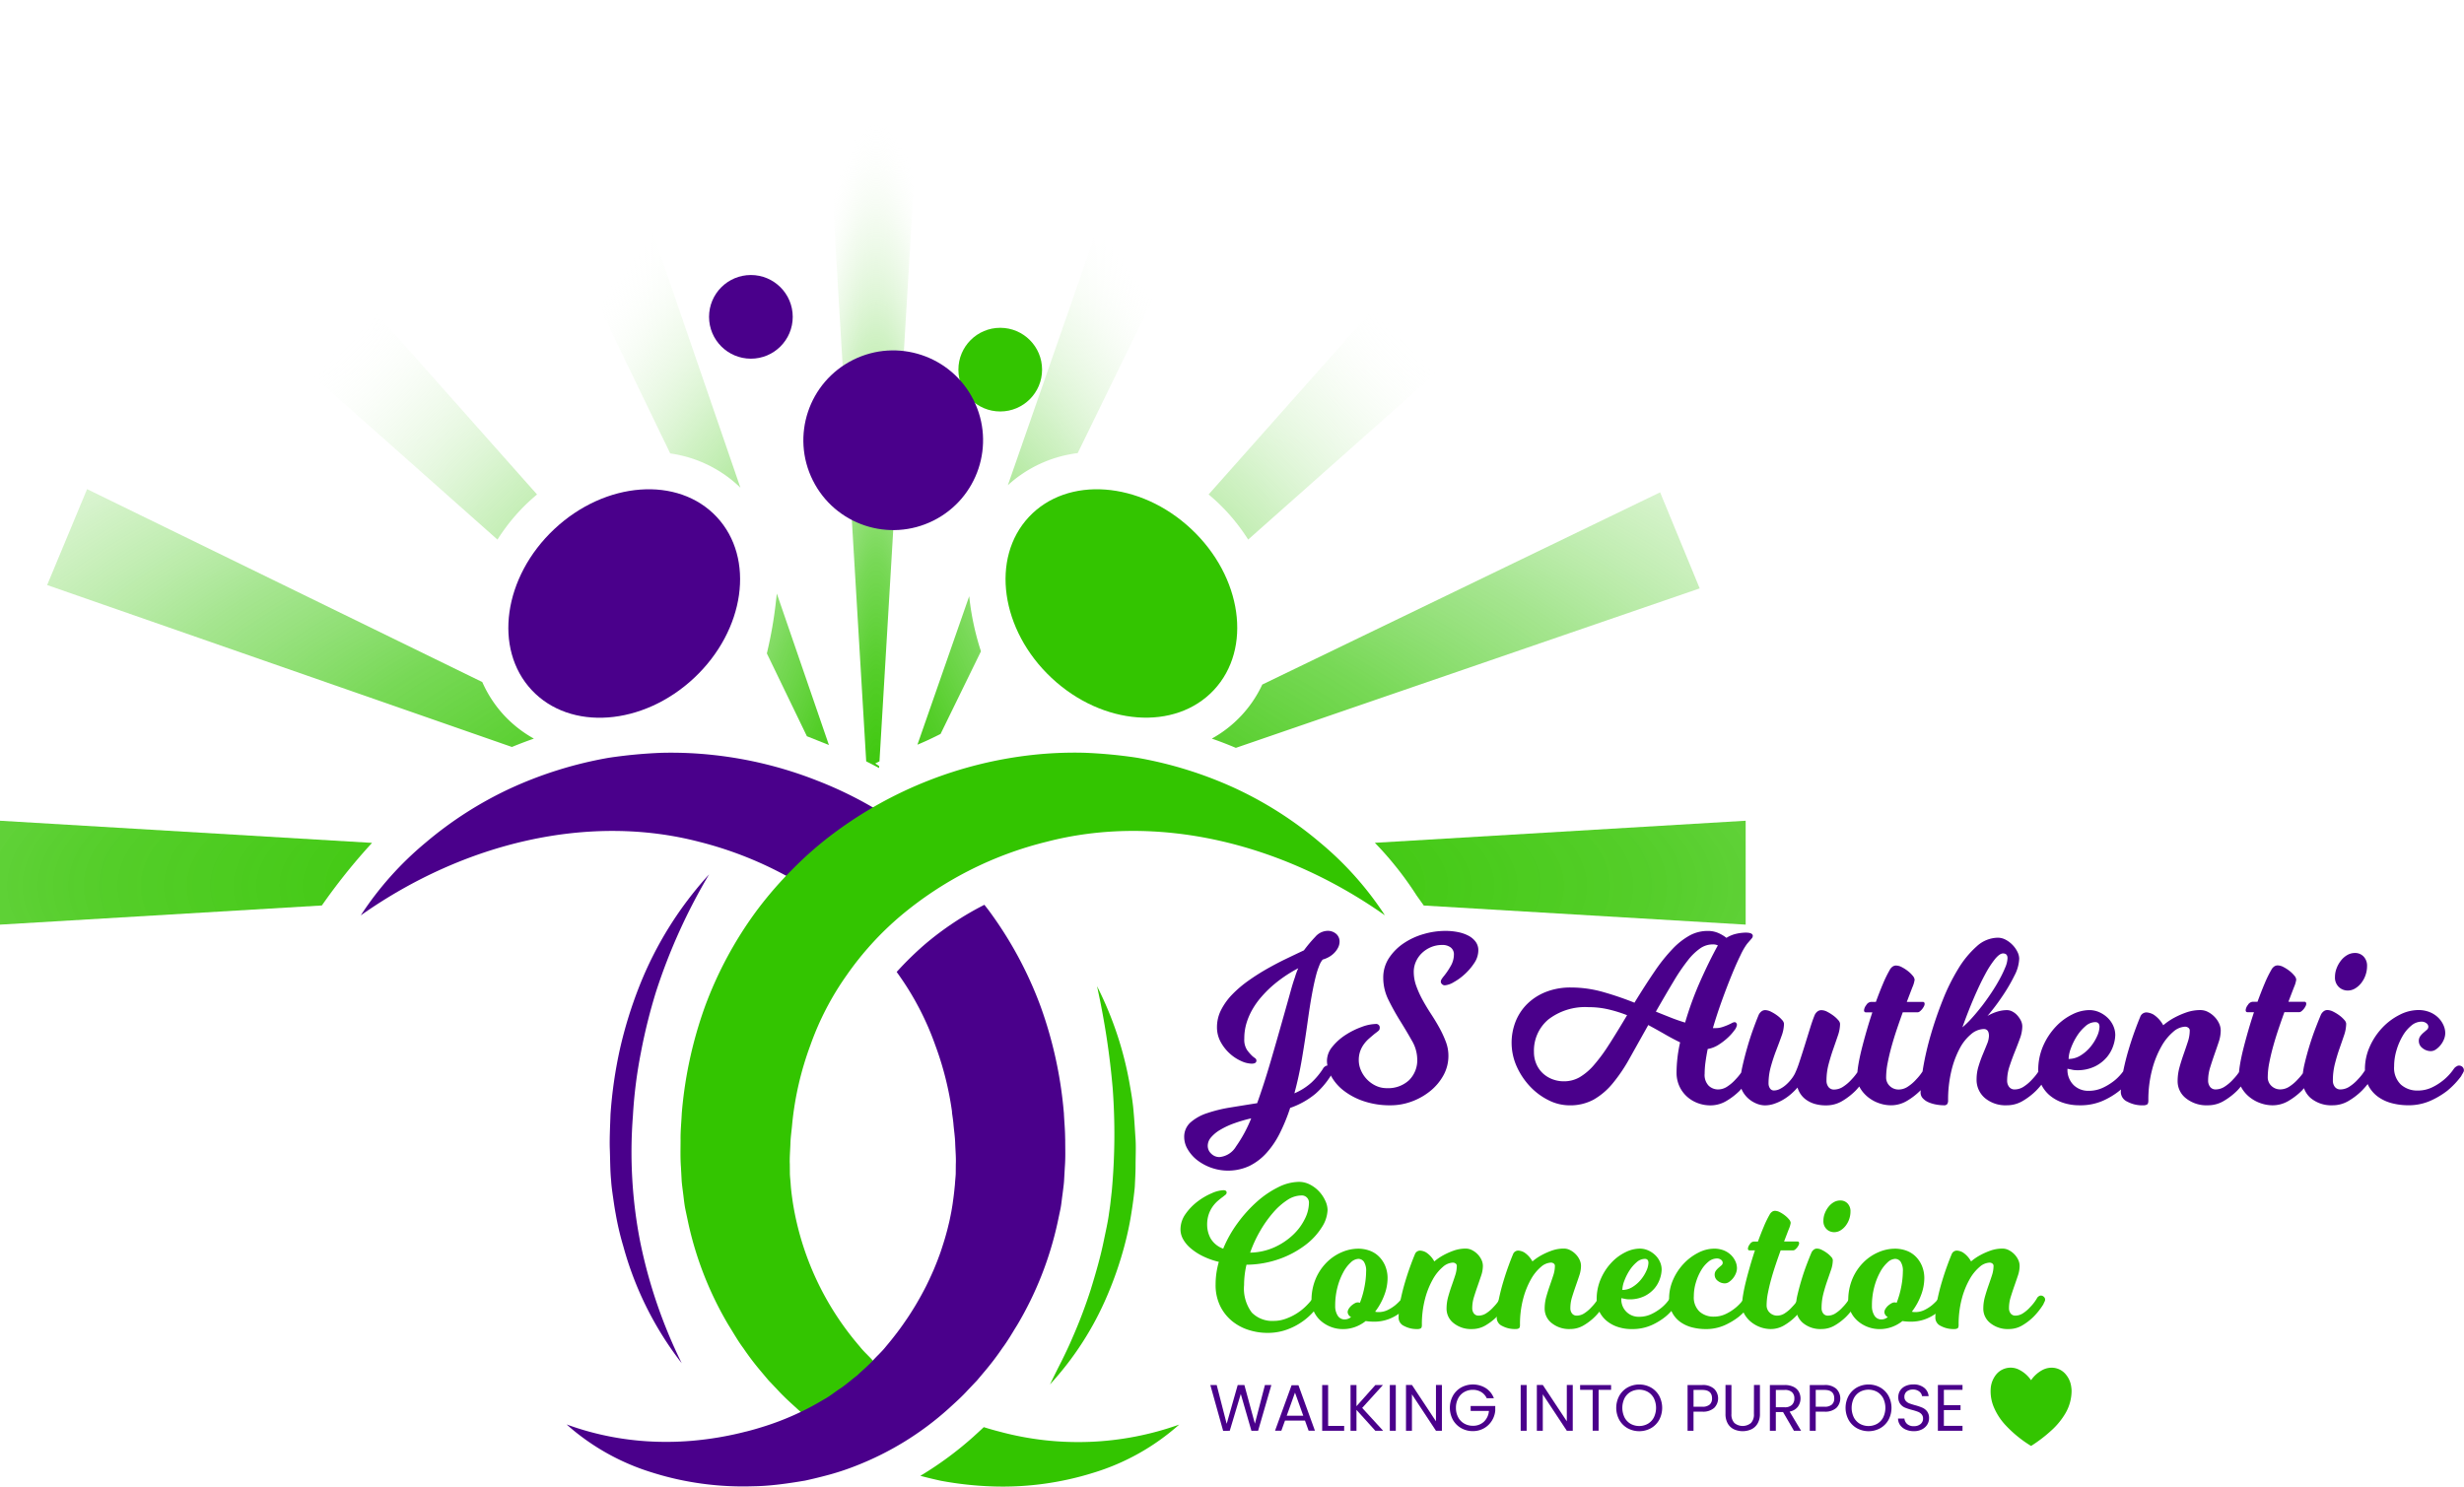 <svg xmlns="http://www.w3.org/2000/svg" xmlns:xlink="http://www.w3.org/1999/xlink" width="331.667" height="200.137" viewBox="0 0 331.667 200.137">
  <defs>
    <radialGradient id="radial-gradient" cx="-0.647" cy="1.95" r="5.166" gradientUnits="objectBoundingBox">
      <stop offset="0" stop-color="#33c500"/>
      <stop offset="0.138" stop-color="#37c605" stop-opacity="0.98"/>
      <stop offset="0.28" stop-color="#44c915" stop-opacity="0.914"/>
      <stop offset="0.425" stop-color="#59d030" stop-opacity="0.812"/>
      <stop offset="0.572" stop-color="#77d856" stop-opacity="0.663"/>
      <stop offset="0.72" stop-color="#9ee386" stop-opacity="0.471"/>
      <stop offset="0.866" stop-color="#cdf0c0" stop-opacity="0.243"/>
      <stop offset="1" stop-color="#fff" stop-opacity="0"/>
    </radialGradient>
    <radialGradient id="radial-gradient-2" cx="1.704" cy="1.539" r="2.975" xlink:href="#radial-gradient"/>
    <radialGradient id="radial-gradient-3" cx="-1.044" cy="2.08" r="2.392" xlink:href="#radial-gradient"/>
    <radialGradient id="radial-gradient-4" cx="0.534" cy="1.153" r="0.999" xlink:href="#radial-gradient"/>
    <radialGradient id="radial-gradient-5" cx="1.765" cy="1.929" r="5.063" xlink:href="#radial-gradient"/>
    <radialGradient id="radial-gradient-6" cx="-0.687" cy="1.54" r="3.001" xlink:href="#radial-gradient"/>
    <radialGradient id="radial-gradient-7" cx="1.548" cy="1.901" r="1.736" xlink:href="#radial-gradient"/>
    <radialGradient id="radial-gradient-8" cx="2.067" cy="2.08" r="2.392" xlink:href="#radial-gradient"/>
    <radialGradient id="radial-gradient-9" cx="-1.344" cy="0.626" r="7.383" xlink:href="#radial-gradient"/>
    <radialGradient id="radial-gradient-10" cx="-0.529" cy="1.914" r="1.751" xlink:href="#radial-gradient"/>
    <radialGradient id="radial-gradient-11" cx="2.356" cy="0.626" r="7.383" xlink:href="#radial-gradient"/>
  </defs>
  <g id="Footer-Logo" transform="translate(-125.09 -91.217)">
    <path id="Path_29374" data-name="Path 29374" d="M276.312,323.757a49.91,49.91,0,0,1,14.243,6.042,28.582,28.582,0,0,1,8.061-4.005,6.225,6.225,0,0,0,4.547-4.461,52.494,52.494,0,0,0-10.978-5.821,53.807,53.807,0,0,0-13.882-3.43,52.007,52.007,0,0,0-7.108-.3,64.822,64.822,0,0,0-7.034.666,53.68,53.68,0,0,0-13.248,4.123,50.608,50.608,0,0,0-11.378,7.279,43.883,43.883,0,0,0-8.754,9.813C244.883,323.716,261.661,319.946,276.312,323.757Z" transform="translate(-57.128 -119.212)" fill="#4a008b"/>
    <g id="Group_42079" data-name="Group 42079" transform="translate(125.09 91.217)">
      <path id="Path_29375" data-name="Path 29375" d="M402.4,273.33a36.135,36.135,0,0,1-1.521-6.879c-.025-.179-.041-.357-.062-.536L393.849,285.9c1.148-.473,2.159-.964,3.114-1.446Z" transform="translate(-270.358 -185.643)" fill="url(#radial-gradient)"/>
      <path id="Path_29376" data-name="Path 29376" d="M200.449,265.031a16.239,16.239,0,0,1-2.979-4.526l-53.193-25.969L138.9,247.447l62.561,21.8c.975-.4,1.959-.778,2.957-1.124A16.292,16.292,0,0,1,200.449,265.031Z" transform="translate(-132.554 -168.683)" fill="url(#radial-gradient-2)"/>
      <path id="Path_29377" data-name="Path 29377" d="M484.475,198.523l37.5-33.286-9.89-9.89-32.934,37.1c.374.312.743.633,1.1.968A25.907,25.907,0,0,1,484.475,198.523Z" transform="translate(-316.465 -125.88)" fill="url(#radial-gradient-3)"/>
      <path id="Path_29378" data-name="Path 29378" d="M373.412,194.365a5.9,5.9,0,0,0-.532-.36c.19-.1.38-.188.571-.283l6.1-102.505H365.565l6.1,102.5q.867.432,1.73.9Z" transform="translate(-255.07 -91.217)" fill="url(#radial-gradient-4)"/>
      <path id="Path_29379" data-name="Path 29379" d="M349.737,273.18l5.389,11.152c1.057.422,2.072.824,2.966,1.182l-7.014-20.394c-.029.3-.061.6-.1.9A56.262,56.262,0,0,1,349.737,273.18Z" transform="translate(-246.515 -185.213)" fill="url(#radial-gradient-5)"/>
      <path id="Path_29380" data-name="Path 29380" d="M480.08,268.622c1.1.38,2.173.8,3.24,1.247L545.754,248.4l-5.326-12.933-53.552,25.878a16.03,16.03,0,0,1-6.795,7.279Z" transform="translate(-316.967 -169.185)" fill="url(#radial-gradient-6)"/>
      <path id="Path_29381" data-name="Path 29381" d="M302.721,164.154l-20.45-59.466-12.933,5.326,23.934,49.529A16.938,16.938,0,0,1,302.721,164.154Z" transform="translate(-203.058 -98.498)" fill="url(#radial-gradient-7)"/>
      <path id="Path_29382" data-name="Path 29382" d="M230.94,193.417c.358-.335.728-.656,1.1-.968l-32.934-37.1-9.89,9.89,37.5,33.287A25.9,25.9,0,0,1,230.94,193.417Z" transform="translate(-159.753 -125.88)" fill="url(#radial-gradient-8)"/>
      <path id="Path_29383" data-name="Path 29383" d="M577.764,331.692l-49.913,2.971a44.921,44.921,0,0,1,5.606,7.07l.978,1.375,43.33,2.571Z" transform="translate(-342.788 -221.197)" fill="url(#radial-gradient-9)"/>
      <path id="Path_29384" data-name="Path 29384" d="M453.8,110.4l-12.911-5.378-20.55,58.98a17.028,17.028,0,0,1,9.4-4.32Z" transform="translate(-284.675 -98.681)" fill="url(#radial-gradient-10)"/>
      <path id="Path_29385" data-name="Path 29385" d="M125.09,331.692v13.987l43.325-2.579a80.764,80.764,0,0,1,6.752-8.427Z" transform="translate(-125.09 -221.197)" fill="url(#radial-gradient-11)"/>
    </g>
    <ellipse id="Ellipse_139" data-name="Ellipse 139" cx="13.746" cy="17.055" rx="13.746" ry="17.055" transform="matrix(0.683, -0.73, 0.73, 0.683, 254.197, 170.847)" fill="#33c500"/>
    <g id="Group_42080" data-name="Group 42080" transform="translate(216.685 192.559)">
      <path id="Path_29386" data-name="Path 29386" d="M324.6,369.483c.057.63.149,1.254.225,1.88s.142,1.255.267,1.871l.389,1.841a46.229,46.229,0,0,0,5.429,13.768c.657,1.039,1.252,2.11,1.989,3.093a35.85,35.85,0,0,0,2.21,2.93l1.179,1.4,1.263,1.33c.819.9,1.739,1.715,2.637,2.538,1.029.919,2.108,1.783,3.223,2.6a51.833,51.833,0,0,0,8.15-6.187,7.509,7.509,0,0,0,.863-.952l0,0c-.667-.638-1.362-1.228-2-1.883-.607-.7-1.3-1.282-1.863-2.01a39.019,39.019,0,0,1-9-19.339c-.125-.869-.25-1.733-.3-2.6-.031-.432-.084-.864-.1-1.3l-.01-1.291c-.041-.828.043-1.795.08-2.714.017-.931.17-1.837.243-2.756a42.365,42.365,0,0,1,2.44-10.542,38.524,38.524,0,0,1,4.9-9.454,41.688,41.688,0,0,1,7.232-7.956,48.578,48.578,0,0,1,19.676-9.995c14.651-3.811,31.429-.041,45.53,9.9a43.882,43.882,0,0,0-8.754-9.813,50.609,50.609,0,0,0-11.378-7.279,53.678,53.678,0,0,0-13.248-4.123,64.8,64.8,0,0,0-7.034-.666,52.007,52.007,0,0,0-7.108.3,54.731,54.731,0,0,0-26.564,10.459,48.459,48.459,0,0,0-5.552,4.823,51.372,51.372,0,0,0-4.859,5.584,51.986,51.986,0,0,0-7.037,13.031,56.016,56.016,0,0,0-3.108,14.317c-.055,1.206-.182,2.416-.164,3.616,0,1.209-.046,2.371.051,3.67Z" transform="translate(-324.433 -311.771)" fill="#33c500"/>
      <path id="Path_29387" data-name="Path 29387" d="M405.4,509.579c-.73-.183-1.45-.392-2.163-.613q-.509.478-1.009.932l-.38.349a46.975,46.975,0,0,1-7.148,5.271q1.372.364,2.747.663a46,46,0,0,0,6.982.763,40.794,40.794,0,0,0,13.571-1.843,30.809,30.809,0,0,0,11.54-6.481A40.488,40.488,0,0,1,405.4,509.579Z" transform="translate(-362.41 -418.17)" fill="#33c500"/>
    </g>
    <path id="Path_29388" data-name="Path 29388" d="M439.012,380.175a46.967,46.967,0,0,1,4.446,13.476c.21,1.168.4,2.364.489,3.563.107,1.145.169,2.389.254,3.584.068,1.132,0,2.391,0,3.582,0,.609-.026,1.2-.056,1.785l-.041.883c-.016.333-.058.615-.087.922-.142,1.221-.3,2.322-.518,3.588-.222,1.225-.464,2.307-.778,3.5a49.2,49.2,0,0,1-2.342,6.789,41.66,41.66,0,0,1-7.7,11.94c.522-1.066,1.037-2.119,1.571-3.151.526-1.072,1.015-2.089,1.47-3.165a67.164,67.164,0,0,0,2.446-6.453c.672-2.191,1.314-4.389,1.768-6.628.222-1.082.5-2.286.656-3.369.074-.556.162-1.06.228-1.656l.191-1.713a84.06,84.06,0,0,0,.115-13.706A105.172,105.172,0,0,0,439.012,380.175Z" transform="translate(-166.258 -156.186)" fill="#33c500"/>
    <circle id="Ellipse_140" data-name="Ellipse 140" cx="5.632" cy="5.632" r="5.632" transform="translate(254.095 135.349)" fill="#33c500"/>
    <g id="Group_42082" data-name="Group 42082" transform="translate(283.991 250.325)">
      <path id="Path_29389" data-name="Path 29389" d="M719.125,495.049a6.039,6.039,0,0,1-.839,3.061,9.751,9.751,0,0,1-1.771,2.19,19.159,19.159,0,0,1-2.8,2.161.07.07,0,0,1-.088,0,16.231,16.231,0,0,1-3.4-2.779,8.238,8.238,0,0,1-1.594-2.477,5.463,5.463,0,0,1-.4-2.361,3.372,3.372,0,0,1,.57-1.739,2.512,2.512,0,0,1,3.287-.866,4.282,4.282,0,0,1,1.479,1.259c.034.044.068.118.1.12s.071-.075.1-.118a4.344,4.344,0,0,1,1.425-1.232,2.659,2.659,0,0,1,1.33-.313,2.448,2.448,0,0,1,1.813.89,3.219,3.219,0,0,1,.739,1.679A3.991,3.991,0,0,1,719.125,495.049Z" transform="translate(-599.18 -466.929)" fill="#33c500"/>
      <g id="Group_42081" data-name="Group 42081" transform="translate(0)">
        <path id="Path_29390" data-name="Path 29390" d="M482.607,457.827a8.312,8.312,0,0,1-2.512-.392,6.721,6.721,0,0,1-2.228-1.188,6.082,6.082,0,0,1-1.607-2.026,6.423,6.423,0,0,1-.622-2.931,10.676,10.676,0,0,1,.108-1.513,11.206,11.206,0,0,1,.325-1.512,10.263,10.263,0,0,1-2.161-.77,7.788,7.788,0,0,1-1.621-1.054,4.4,4.4,0,0,1-1.027-1.229,2.7,2.7,0,0,1-.351-1.3,3.57,3.57,0,0,1,.689-2.107,7.54,7.54,0,0,1,1.621-1.674,8.749,8.749,0,0,1,1.9-1.107,4.32,4.32,0,0,1,1.539-.405q.459,0,.459.3a.358.358,0,0,1-.135.3q-.136.109-.378.3-.3.216-.662.527a4.354,4.354,0,0,0-.689.757,4.134,4.134,0,0,0-.54,1.053,4.318,4.318,0,0,0-.216,1.446,3.874,3.874,0,0,0,.446,1.769,3.22,3.22,0,0,0,1.715,1.418,16.379,16.379,0,0,1,1.958-3.471,18.23,18.23,0,0,1,2.593-2.863,12.793,12.793,0,0,1,2.864-1.944,6.354,6.354,0,0,1,2.768-.716,3.217,3.217,0,0,1,1.526.379,4.434,4.434,0,0,1,1.229.945,4.7,4.7,0,0,1,.81,1.229,3.032,3.032,0,0,1,.3,1.229,4.567,4.567,0,0,1-.77,2.323,8.934,8.934,0,0,1-2.188,2.376,12.935,12.935,0,0,1-3.43,1.864,13.631,13.631,0,0,1-4.525.81,11.918,11.918,0,0,0-.324,2.728,5.387,5.387,0,0,0,1.04,3.714,3.869,3.869,0,0,0,2.984,1.121,4.584,4.584,0,0,0,1.458-.243,7.435,7.435,0,0,0,1.418-.648,7.321,7.321,0,0,0,1.283-.958,8.568,8.568,0,0,0,1.053-1.175.533.533,0,0,1,.136-.189.925.925,0,0,1,.162-.122.448.448,0,0,1,.243-.068.549.549,0,0,1,.405.162.519.519,0,0,1,.162.378.512.512,0,0,1-.04.2c-.028.063-.059.131-.095.2s-.072.153-.108.243a8.723,8.723,0,0,1-4.659,3.5A7.633,7.633,0,0,1,482.607,457.827Zm4.537-18.5a3.483,3.483,0,0,0-1.864.621,9.023,9.023,0,0,0-1.9,1.689,15.843,15.843,0,0,0-1.742,2.457,16.917,16.917,0,0,0-1.35,2.93,8.311,8.311,0,0,0,3.308-.742,9.046,9.046,0,0,0,2.5-1.688,7.479,7.479,0,0,0,1.566-2.134,4.939,4.939,0,0,0,.54-2.107.959.959,0,0,0-1.054-1.026Z" transform="translate(-470.912 -437.489)" fill="#33c500"/>
        <path id="Path_29391" data-name="Path 29391" d="M522.341,464.572a4.458,4.458,0,0,1-1.161,1.162,6.1,6.1,0,0,1-1.472.811,5.556,5.556,0,0,1-2.066.351,7.456,7.456,0,0,1-1.054-.081,5.05,5.05,0,0,1-1.431.8,4.8,4.8,0,0,1-1.648.284,4.51,4.51,0,0,1-2.957-1.107,3.8,3.8,0,0,1-.919-1.215,3.386,3.386,0,0,1-.338-1.486,7.359,7.359,0,0,1,.581-3.011,6.938,6.938,0,0,1,1.5-2.2,6.43,6.43,0,0,1,2.025-1.35,5.625,5.625,0,0,1,2.161-.459,4.485,4.485,0,0,1,1.566.27,3.451,3.451,0,0,1,1.257.8,3.9,3.9,0,0,1,.837,1.269,4.275,4.275,0,0,1,.31,1.661,6.452,6.452,0,0,1-.446,2.268,8.6,8.6,0,0,1-1.229,2.215,1.729,1.729,0,0,0,.2.04,1.5,1.5,0,0,0,.23.014,2.8,2.8,0,0,0,1.27-.284,5.438,5.438,0,0,0,1-.635,7.412,7.412,0,0,0,.918-.918.534.534,0,0,1,.136-.189.925.925,0,0,1,.162-.122.448.448,0,0,1,.243-.068.563.563,0,0,1,.391.162.5.5,0,0,1,.176.378.511.511,0,0,1-.04.2c-.028.063-.059.131-.095.2S522.377,464.482,522.341,464.572Zm-9.859.189a2.361,2.361,0,0,0,.338,1.323,1.082,1.082,0,0,0,.959.514,1.33,1.33,0,0,0,.838-.325.811.811,0,0,1-.459-.647.89.89,0,0,1,.148-.46,1.823,1.823,0,0,1,.365-.432,2.327,2.327,0,0,1,.445-.311.877.877,0,0,1,.392-.121.936.936,0,0,1,.3.054,11.909,11.909,0,0,0,.622-2.174,11.224,11.224,0,0,0,.216-2.039,2.216,2.216,0,0,0-.3-1.31.912.912,0,0,0-.756-.391,1.585,1.585,0,0,0-1,.473,4.881,4.881,0,0,0-1.013,1.324,8.845,8.845,0,0,0-.783,2A9.647,9.647,0,0,0,512.482,464.761Z" transform="translate(-491.659 -448.07)" fill="#33c500"/>
        <path id="Path_29392" data-name="Path 29392" d="M544.718,465.058a1.141,1.141,0,0,0,.229.743.772.772,0,0,0,.635.284,1.9,1.9,0,0,0,1.067-.351,4.731,4.731,0,0,0,.932-.81,5.951,5.951,0,0,0,.891-1.161.523.523,0,0,1,.135-.189.916.916,0,0,1,.162-.122.449.449,0,0,1,.243-.068.564.564,0,0,1,.392.162.5.5,0,0,1,.135.58c-.027.063-.058.131-.094.2s-.072.153-.107.243a9.542,9.542,0,0,1-1.324,1.675,7.676,7.676,0,0,1-1.472,1.134,3.529,3.529,0,0,1-1.851.513,3.729,3.729,0,0,1-2.485-.8,2.441,2.441,0,0,1-.945-1.931,5.924,5.924,0,0,1,.216-1.607q.216-.771.473-1.5t.473-1.39a4.119,4.119,0,0,0,.216-1.283.375.375,0,0,0-.162-.311.615.615,0,0,0-.379-.121,2.181,2.181,0,0,0-1.337.581,6.024,6.024,0,0,0-1.351,1.675,10.964,10.964,0,0,0-1.053,2.647,13.42,13.42,0,0,0-.419,3.5c0,.234-.05.382-.149.446a.84.84,0,0,1-.445.094,3.592,3.592,0,0,1-1.81-.418,1.225,1.225,0,0,1-.729-1.067,11.964,11.964,0,0,1,.257-2.391q.257-1.255.608-2.431t.715-2.174q.365-1,.608-1.566a.747.747,0,0,1,.729-.514,1.887,1.887,0,0,1,.783.243,3.38,3.38,0,0,1,1.107,1.215,7.131,7.131,0,0,1,1.27-.864,9.484,9.484,0,0,1,1.351-.595,4.789,4.789,0,0,1,1.621-.27,1.838,1.838,0,0,1,.851.216,2.821,2.821,0,0,1,.743.554,2.734,2.734,0,0,1,.513.743,1.908,1.908,0,0,1,.189.81,4.14,4.14,0,0,1-.23,1.31q-.23.689-.486,1.418t-.486,1.472A4.953,4.953,0,0,0,544.718,465.058Z" transform="translate(-505.447 -448.07)" fill="#33c500"/>
        <path id="Path_29393" data-name="Path 29393" d="M573.462,465.058a1.144,1.144,0,0,0,.229.743.774.774,0,0,0,.635.284,1.9,1.9,0,0,0,1.066-.351,4.7,4.7,0,0,0,.932-.81,5.933,5.933,0,0,0,.891-1.161.531.531,0,0,1,.135-.189.916.916,0,0,1,.162-.122.448.448,0,0,1,.243-.068.563.563,0,0,1,.391.162.5.5,0,0,1,.176.378.5.5,0,0,1-.041.2c-.027.063-.059.131-.095.2s-.072.153-.107.243a9.52,9.52,0,0,1-1.323,1.675,7.666,7.666,0,0,1-1.472,1.134,3.526,3.526,0,0,1-1.85.513,3.728,3.728,0,0,1-2.485-.8,2.441,2.441,0,0,1-.945-1.931,5.926,5.926,0,0,1,.216-1.607q.217-.771.472-1.5t.473-1.39a4.128,4.128,0,0,0,.216-1.283.375.375,0,0,0-.161-.311.616.616,0,0,0-.379-.121,2.181,2.181,0,0,0-1.337.581,6.017,6.017,0,0,0-1.351,1.675,10.969,10.969,0,0,0-1.053,2.647,13.441,13.441,0,0,0-.419,3.5c0,.234-.049.382-.148.446a.842.842,0,0,1-.445.094,3.591,3.591,0,0,1-1.81-.418,1.225,1.225,0,0,1-.729-1.067,11.968,11.968,0,0,1,.257-2.391q.257-1.255.608-2.431t.715-2.174q.365-1,.608-1.566a.747.747,0,0,1,.729-.514,1.889,1.889,0,0,1,.783.243,3.385,3.385,0,0,1,1.107,1.215,7.127,7.127,0,0,1,1.27-.864,9.486,9.486,0,0,1,1.351-.595,4.789,4.789,0,0,1,1.621-.27,1.834,1.834,0,0,1,.85.216,2.829,2.829,0,0,1,.743.554,2.722,2.722,0,0,1,.513.743,1.9,1.9,0,0,1,.19.81,4.13,4.13,0,0,1-.23,1.31q-.23.689-.486,1.418t-.486,1.472A4.968,4.968,0,0,0,573.462,465.058Z" transform="translate(-520.984 -448.07)" fill="#33c500"/>
        <path id="Path_29394" data-name="Path 29394" d="M603.546,464.572a6.885,6.885,0,0,1-1.485,1.675,8.557,8.557,0,0,1-1.877,1.134,6.359,6.359,0,0,1-2.66.513,5.779,5.779,0,0,1-1.89-.3,4.556,4.556,0,0,1-1.486-.824,3.771,3.771,0,0,1-.972-1.256,3.628,3.628,0,0,1-.351-1.594,6.816,6.816,0,0,1,.567-2.808,7.6,7.6,0,0,1,1.432-2.175,6.484,6.484,0,0,1,1.876-1.39,4.415,4.415,0,0,1,1.9-.486,2.8,2.8,0,0,1,1.162.243,3.279,3.279,0,0,1,.945.635,2.884,2.884,0,0,1,.635.9,2.548,2.548,0,0,1,.23,1.054,4.038,4.038,0,0,1-.216,1.175,4,4,0,0,1-.715,1.31,4.2,4.2,0,0,1-1.351,1.066,4.532,4.532,0,0,1-2.12.446,2.573,2.573,0,0,1-.622-.081,3.9,3.9,0,0,1-.4-.081,2.32,2.32,0,0,0,2.377,2.512,3.815,3.815,0,0,0,1.729-.392,6.565,6.565,0,0,0,1.323-.851,5.6,5.6,0,0,0,1.107-1.242.524.524,0,0,1,.135-.189.913.913,0,0,1,.162-.122.447.447,0,0,1,.243-.068.564.564,0,0,1,.392.162.5.5,0,0,1,.175.378.5.5,0,0,1-.04.2c-.027.063-.058.131-.094.2S603.581,464.482,603.546,464.572Zm-7.265-1.944a2.554,2.554,0,0,0,1.378-.406,4.509,4.509,0,0,0,1.121-.986,5.2,5.2,0,0,0,.743-1.2,2.76,2.76,0,0,0,.27-1.054c0-.359-.162-.54-.486-.54a1.7,1.7,0,0,0-1.107.459,4.993,4.993,0,0,0-.959,1.107,7.012,7.012,0,0,0-.689,1.378A3.7,3.7,0,0,0,596.281,462.628Z" transform="translate(-536.806 -448.07)" fill="#33c500"/>
        <path id="Path_29395" data-name="Path 29395" d="M625.008,464.572a9.366,9.366,0,0,1-1.594,1.675,9.248,9.248,0,0,1-1.9,1.134,6.151,6.151,0,0,1-2.58.513,7.3,7.3,0,0,1-1.742-.215,4.746,4.746,0,0,1-1.58-.7,3.667,3.667,0,0,1-1.135-1.27,3.918,3.918,0,0,1-.432-1.917,6.2,6.2,0,0,1,.554-2.579,7.561,7.561,0,0,1,1.432-2.147,7.086,7.086,0,0,1,1.958-1.459,4.7,4.7,0,0,1,2.107-.539,3.429,3.429,0,0,1,1.3.229,2.985,2.985,0,0,1,.959.607,2.813,2.813,0,0,1,.607.851,2.235,2.235,0,0,1,.216.932,1.9,1.9,0,0,1-.148.715,2.587,2.587,0,0,1-.391.662,2.4,2.4,0,0,1-.528.486.994.994,0,0,1-.553.189,1.481,1.481,0,0,1-.959-.337,1,1,0,0,1-.419-.8.917.917,0,0,1,.163-.567,2.517,2.517,0,0,1,.364-.392c.135-.117.261-.225.378-.324a.458.458,0,0,0,.176-.364.5.5,0,0,0-.229-.392.887.887,0,0,0-.554-.176,1.812,1.812,0,0,0-1.148.446,4.3,4.3,0,0,0-.986,1.175,7.279,7.279,0,0,0-.7,1.634,6.327,6.327,0,0,0-.27,1.823,2.619,2.619,0,0,0,.77,2.079,2.782,2.782,0,0,0,1.9.675,3.685,3.685,0,0,0,1.674-.378,6.4,6.4,0,0,0,1.3-.837,6.2,6.2,0,0,0,1.134-1.242,1.244,1.244,0,0,1,.163-.189q.08-.054.189-.122a.447.447,0,0,1,.243-.068.547.547,0,0,1,.4.162.518.518,0,0,1,.163.378.4.4,0,0,1-.054.2c-.036.063-.073.131-.108.2A1.094,1.094,0,0,0,625.008,464.572Z" transform="translate(-548.276 -448.07)" fill="#33c500"/>
        <path id="Path_29396" data-name="Path 29396" d="M640.165,460.111a1.906,1.906,0,0,0,1.067-.351,4.719,4.719,0,0,0,.932-.81,6,6,0,0,0,.891-1.161.513.513,0,0,1,.135-.189.9.9,0,0,1,.162-.122.446.446,0,0,1,.243-.068.563.563,0,0,1,.391.162.507.507,0,0,1,.135.58c-.027.063-.059.131-.095.2s-.073.153-.108.243a9.495,9.495,0,0,1-1.323,1.675,7.636,7.636,0,0,1-1.472,1.134,3.521,3.521,0,0,1-1.85.513,4.264,4.264,0,0,1-2.552-.891A3.828,3.828,0,0,1,635.8,460a2.429,2.429,0,0,1-.364-1.3,8.846,8.846,0,0,1,.135-1.391q.135-.823.378-1.8t.554-2.053q.31-1.08.661-2.133h-.729c-.144,0-.216-.081-.216-.243a1.133,1.133,0,0,1,.256-.581.7.7,0,0,1,.554-.364h.54q.405-1.107.8-2.04a13.59,13.59,0,0,1,.77-1.579,1.049,1.049,0,0,1,.3-.365.682.682,0,0,1,.432-.149,1.468,1.468,0,0,1,.662.189,4.308,4.308,0,0,1,.688.446,3.36,3.36,0,0,1,.54.527.8.8,0,0,1,.216.459,3.3,3.3,0,0,1-.257.851q-.257.662-.635,1.661h1.81c.144,0,.216.081.216.243a.632.632,0,0,1-.082.27,1.634,1.634,0,0,1-.2.311,1.762,1.762,0,0,1-.257.257.437.437,0,0,1-.271.108h-1.674q-.325.89-.662,1.89t-.607,1.972q-.271.971-.446,1.877a8.649,8.649,0,0,0-.176,1.634,1.322,1.322,0,0,0,.419,1.013A1.429,1.429,0,0,0,640.165,460.111Z" transform="translate(-559.841 -442.096)" fill="#33c500"/>
        <path id="Path_29397" data-name="Path 29397" d="M654.648,457.433a1.141,1.141,0,0,0,.23.743.772.772,0,0,0,.635.284,1.906,1.906,0,0,0,1.067-.351,4.757,4.757,0,0,0,.932-.81,5.988,5.988,0,0,0,.891-1.161.521.521,0,0,1,.135-.189.919.919,0,0,1,.161-.122.45.45,0,0,1,.243-.068.564.564,0,0,1,.392.162.5.5,0,0,1,.176.378.512.512,0,0,1-.04.2c-.028.063-.059.131-.095.2s-.072.153-.108.243a9.522,9.522,0,0,1-1.324,1.675,7.676,7.676,0,0,1-1.472,1.134,3.526,3.526,0,0,1-1.85.513,3.649,3.649,0,0,1-2.485-.823,2.716,2.716,0,0,1-.945-2.147,7.8,7.8,0,0,1,.243-1.756q.243-1.026.567-2.08t.689-2q.365-.946.608-1.513a1.064,1.064,0,0,1,.3-.365.682.682,0,0,1,.432-.148,1.549,1.549,0,0,1,.675.189,4.567,4.567,0,0,1,.7.432,3.3,3.3,0,0,1,.54.5.741.741,0,0,1,.216.419,4.165,4.165,0,0,1-.243,1.337q-.243.715-.527,1.526t-.513,1.715A7.58,7.58,0,0,0,654.648,457.433Zm3.89-12.991a3.107,3.107,0,0,1-.176,1.039,3.07,3.07,0,0,1-.486.891,2.526,2.526,0,0,1-.7.621,1.6,1.6,0,0,1-.824.23,1.449,1.449,0,0,1-1.026-.405,1.479,1.479,0,0,1-.432-1.134,2.734,2.734,0,0,1,.189-1,3.323,3.323,0,0,1,.5-.878,2.462,2.462,0,0,1,.716-.622,1.731,1.731,0,0,1,.865-.229,1.314,1.314,0,0,1,.986.405A1.489,1.489,0,0,1,658.538,444.442Z" transform="translate(-568.355 -440.444)" fill="#33c500"/>
        <path id="Path_29398" data-name="Path 29398" d="M679.577,464.572a4.45,4.45,0,0,1-1.161,1.162,6.094,6.094,0,0,1-1.472.811,5.555,5.555,0,0,1-2.066.351,7.459,7.459,0,0,1-1.054-.081,5.047,5.047,0,0,1-1.431.8,4.8,4.8,0,0,1-1.648.284,4.507,4.507,0,0,1-2.957-1.107,3.8,3.8,0,0,1-.919-1.215,3.393,3.393,0,0,1-.338-1.486,7.365,7.365,0,0,1,.581-3.011,6.936,6.936,0,0,1,1.5-2.2,6.433,6.433,0,0,1,2.025-1.35,5.624,5.624,0,0,1,2.161-.459,4.485,4.485,0,0,1,1.566.27,3.446,3.446,0,0,1,1.256.8,3.908,3.908,0,0,1,.838,1.269,4.284,4.284,0,0,1,.31,1.661,6.463,6.463,0,0,1-.446,2.268,8.611,8.611,0,0,1-1.229,2.215,1.712,1.712,0,0,0,.2.04,1.5,1.5,0,0,0,.23.014,2.8,2.8,0,0,0,1.269-.284,5.421,5.421,0,0,0,1-.635,7.378,7.378,0,0,0,.918-.918.526.526,0,0,1,.135-.189.928.928,0,0,1,.162-.122.448.448,0,0,1,.243-.068.562.562,0,0,1,.391.162.5.5,0,0,1,.176.378.5.5,0,0,1-.04.2c-.027.063-.058.131-.094.2S679.613,464.482,679.577,464.572Zm-9.858.189a2.364,2.364,0,0,0,.337,1.323,1.083,1.083,0,0,0,.959.514,1.328,1.328,0,0,0,.837-.325.811.811,0,0,1-.459-.647.887.887,0,0,1,.149-.46,1.812,1.812,0,0,1,.365-.432,2.312,2.312,0,0,1,.445-.311.877.877,0,0,1,.392-.121.937.937,0,0,1,.3.054,11.948,11.948,0,0,0,.622-2.174,11.229,11.229,0,0,0,.216-2.039,2.216,2.216,0,0,0-.3-1.31.912.912,0,0,0-.756-.391,1.585,1.585,0,0,0-1,.473,4.871,4.871,0,0,0-1.013,1.324,8.845,8.845,0,0,0-.783,2A9.65,9.65,0,0,0,669.718,464.761Z" transform="translate(-576.647 -448.07)" fill="#33c500"/>
        <path id="Path_29399" data-name="Path 29399" d="M701.956,465.058a1.141,1.141,0,0,0,.23.743.772.772,0,0,0,.635.284,1.9,1.9,0,0,0,1.067-.351,4.731,4.731,0,0,0,.932-.81,5.97,5.97,0,0,0,.891-1.161.524.524,0,0,1,.135-.189.916.916,0,0,1,.162-.122.449.449,0,0,1,.243-.068.564.564,0,0,1,.392.162.5.5,0,0,1,.135.58c-.027.063-.058.131-.094.2s-.072.153-.108.243a9.542,9.542,0,0,1-1.324,1.675,7.678,7.678,0,0,1-1.472,1.134,3.529,3.529,0,0,1-1.851.513,3.729,3.729,0,0,1-2.485-.8,2.441,2.441,0,0,1-.945-1.931,5.926,5.926,0,0,1,.216-1.607q.216-.771.473-1.5t.473-1.39a4.117,4.117,0,0,0,.216-1.283.375.375,0,0,0-.162-.311.615.615,0,0,0-.379-.121,2.181,2.181,0,0,0-1.337.581,6.026,6.026,0,0,0-1.351,1.675,10.964,10.964,0,0,0-1.053,2.647,13.418,13.418,0,0,0-.419,3.5c0,.234-.05.382-.149.446a.841.841,0,0,1-.445.094,3.592,3.592,0,0,1-1.81-.418,1.225,1.225,0,0,1-.729-1.067,11.964,11.964,0,0,1,.257-2.391q.257-1.255.608-2.431t.715-2.174q.365-1,.608-1.566a.747.747,0,0,1,.729-.514,1.887,1.887,0,0,1,.783.243,3.384,3.384,0,0,1,1.107,1.215,7.131,7.131,0,0,1,1.27-.864,9.487,9.487,0,0,1,1.351-.595,4.789,4.789,0,0,1,1.621-.27,1.837,1.837,0,0,1,.85.216,2.819,2.819,0,0,1,.743.554,2.735,2.735,0,0,1,.513.743,1.909,1.909,0,0,1,.189.81,4.14,4.14,0,0,1-.23,1.31q-.23.689-.486,1.418t-.486,1.472A4.952,4.952,0,0,0,701.956,465.058Z" transform="translate(-590.436 -448.07)" fill="#33c500"/>
      </g>
    </g>
    <path id="Path_29400" data-name="Path 29400" d="M299,259.988c6.877-6.437,8.245-16.148,3.057-21.691s-14.969-4.817-21.845,1.621-8.245,16.148-3.057,21.69S292.125,266.425,299,259.988Z" transform="translate(-80.493 -77.485)" fill="#4a008b"/>
    <path id="Path_29401" data-name="Path 29401" d="M307.884,371.452a74.556,74.556,0,0,1,2.063-8.3,77.793,77.793,0,0,1,7.124-15.745,49.01,49.01,0,0,0-9.345,14.951,58.053,58.053,0,0,0-2.643,8.515,59.362,59.362,0,0,0-1.281,8.851c-.046,1.449-.132,3.04-.1,4.456.062,1.489.042,3.034.186,4.464.04.712.157,1.512.261,2.246.11.757.2,1.419.349,2.2a37.7,37.7,0,0,0,1.023,4.362,44.969,44.969,0,0,0,7.871,15.771,67.213,67.213,0,0,1-5.588-16.328,62.853,62.853,0,0,1-.984-16.985A61.885,61.885,0,0,1,307.884,371.452Z" transform="translate(-96.536 -138.471)" fill="#4a008b"/>
    <circle id="Ellipse_141" data-name="Ellipse 141" cx="12.094" cy="12.094" r="12.094" transform="translate(229.096 145.079) rotate(-26.565)" fill="#4a008b"/>
    <circle id="Ellipse_142" data-name="Ellipse 142" cx="5.632" cy="5.632" r="5.632" transform="translate(220.532 128.242)" fill="#4a008b"/>
    <path id="Path_29402" data-name="Path 29402" d="M506.353,377.026q-.512-.928-1.12-1.855t-1.119-1.855a13.447,13.447,0,0,1-.863-1.888,5.606,5.606,0,0,1-.352-1.951,3.341,3.341,0,0,1,.288-1.359,3.613,3.613,0,0,1,.8-1.151,4.014,4.014,0,0,1,1.215-.8,3.828,3.828,0,0,1,1.535-.3,1.8,1.8,0,0,1,1.135.336,1.162,1.162,0,0,1,.432.976,3.112,3.112,0,0,1-.448,1.551,9.562,9.562,0,0,1-.9,1.327,3.924,3.924,0,0,0-.336.463.62.62,0,0,0-.08.3.46.46,0,0,0,.16.32.52.52,0,0,0,.384.16,2.784,2.784,0,0,0,1.183-.416,7.644,7.644,0,0,0,1.5-1.088,7.856,7.856,0,0,0,1.279-1.5,3.067,3.067,0,0,0,.544-1.7,1.909,1.909,0,0,0-.368-1.168,2.833,2.833,0,0,0-.975-.815,5.2,5.2,0,0,0-1.407-.48,8.635,8.635,0,0,0-1.7-.16,10.483,10.483,0,0,0-2.926.431,9.4,9.4,0,0,0-2.687,1.248,7.118,7.118,0,0,0-1.967,1.983,4.755,4.755,0,0,0-.767,2.671,6.665,6.665,0,0,0,.72,2.991q.719,1.455,1.567,2.814t1.567,2.638a5.032,5.032,0,0,1,.72,2.463,3.767,3.767,0,0,1-1.12,2.878,4.114,4.114,0,0,1-2.942,1.055,3.449,3.449,0,0,1-1.568-.352,4.077,4.077,0,0,1-1.967-2.095,3.348,3.348,0,0,1-.272-1.3,3.6,3.6,0,0,1,.192-1.231,3.763,3.763,0,0,1,.5-.944,4.61,4.61,0,0,1,.687-.752q.384-.335.768-.655c.234-.171.4-.3.512-.4a.473.473,0,0,0,.16-.368.48.48,0,0,0-.544-.544,5.814,5.814,0,0,0-1.887.4,10.467,10.467,0,0,0-2.16,1.071,7.493,7.493,0,0,0-1.775,1.583,3,3,0,0,0-.736,1.9,3.8,3.8,0,0,0,.063.645.525.525,0,0,0-.255.076,1.093,1.093,0,0,0-.192.144.62.62,0,0,0-.16.223,9.835,9.835,0,0,1-1.52,1.823,8.18,8.18,0,0,1-2.319,1.472q.607-2.239,1.023-4.7t.767-4.99q.289-2.079.56-3.567t.528-2.479a10.587,10.587,0,0,1,.5-1.535,2.559,2.559,0,0,1,.432-.736,3.824,3.824,0,0,0,.751-.3,3.227,3.227,0,0,0,.736-.528,2.908,2.908,0,0,0,.56-.736,1.8,1.8,0,0,0,.224-.863,1.343,1.343,0,0,0-.448-1.024,1.715,1.715,0,0,0-1.215-.416,2.262,2.262,0,0,0-1.615.815,18.511,18.511,0,0,0-1.519,1.808q-1.088.512-2.383,1.135t-2.591,1.359a29.5,29.5,0,0,0-2.511,1.6,15.441,15.441,0,0,0-2.16,1.84,8.575,8.575,0,0,0-1.5,2.079,5.059,5.059,0,0,0-.559,2.319,4.072,4.072,0,0,0,.511,2.03,5.934,5.934,0,0,0,1.231,1.552,5.8,5.8,0,0,0,1.519.992,3.57,3.57,0,0,0,1.407.352q.64,0,.64-.416a.383.383,0,0,0-.176-.319q-.176-.128-.336-.256a5.99,5.99,0,0,1-.736-.832,2.544,2.544,0,0,1-.384-1.535,7.169,7.169,0,0,1,.3-2.111,8.887,8.887,0,0,1,.816-1.871,10.483,10.483,0,0,1,1.168-1.631,15.919,15.919,0,0,1,1.327-1.36A18.11,18.11,0,0,1,487.353,369a8.576,8.576,0,0,0-.448,1.215q-.256.7-.592,1.919t-.879,3.135q-.9,3.2-1.792,6.253t-1.822,5.645q-1.824.288-3.583.576a19.178,19.178,0,0,0-3.15.767,6.4,6.4,0,0,0-2.239,1.248A2.587,2.587,0,0,0,472,391.77a3.2,3.2,0,0,0,.448,1.567,5.143,5.143,0,0,0,1.247,1.456,6.834,6.834,0,0,0,7.069.831,7.661,7.661,0,0,0,2.3-1.743,11.871,11.871,0,0,0,1.807-2.671,24.439,24.439,0,0,0,1.391-3.406,10.863,10.863,0,0,0,3.423-1.919,11,11,0,0,0,2.015-2.367c.013-.032.026-.057.039-.088.021.04.035.08.057.12a6.334,6.334,0,0,0,1.663,1.919,9.124,9.124,0,0,0,2.687,1.424,11.019,11.019,0,0,0,3.646.56,8.162,8.162,0,0,0,2.831-.511,8.66,8.66,0,0,0,2.494-1.408,7.149,7.149,0,0,0,1.775-2.11,5.4,5.4,0,0,0,.672-2.655,5.287,5.287,0,0,0-.352-1.887A14.574,14.574,0,0,0,506.353,377.026ZM478.973,393a2.892,2.892,0,0,1-2.239,1.423,1.549,1.549,0,0,1-1.087-.448,1.434,1.434,0,0,1-.48-1.088,1.749,1.749,0,0,1,.448-1.119,4.791,4.791,0,0,1,1.248-1.023,10.721,10.721,0,0,1,1.855-.864,19.668,19.668,0,0,1,2.3-.671A18.3,18.3,0,0,1,478.973,393Z" transform="translate(-187.51 -147.43)" fill="#4a008b"/>
    <path id="Path_29403" data-name="Path 29403" d="M810.841,375.5a1.9,1.9,0,0,0,.975-.272,3.007,3.007,0,0,0,.832-.736,3.613,3.613,0,0,0,.575-1.056,3.681,3.681,0,0,0,.209-1.231,1.763,1.763,0,0,0-.464-1.279,1.556,1.556,0,0,0-1.168-.48,2.038,2.038,0,0,0-1.023.272,2.911,2.911,0,0,0-.848.736,3.943,3.943,0,0,0-.591,1.039,3.235,3.235,0,0,0-.224,1.183,1.749,1.749,0,0,0,.512,1.344A1.716,1.716,0,0,0,810.841,375.5Z" transform="translate(-369.724 -150.929)" fill="#4a008b"/>
    <path id="Path_29404" data-name="Path 29404" d="M695.921,382.3a.649.649,0,0,0-.48-.193.535.535,0,0,0-.288.08c-.085.053-.159.1-.224.144a1.584,1.584,0,0,0-.192.223,7.307,7.307,0,0,1-1.344,1.472,7.6,7.6,0,0,1-1.535.992,4.37,4.37,0,0,1-1.983.448,3.3,3.3,0,0,1-2.255-.8,3.106,3.106,0,0,1-.912-2.463,7.5,7.5,0,0,1,.32-2.159,8.546,8.546,0,0,1,.831-1.934,5.08,5.08,0,0,1,1.167-1.391,2.147,2.147,0,0,1,1.36-.528,1.049,1.049,0,0,1,.656.208.59.59,0,0,1,.271.464.545.545,0,0,1-.208.432c-.139.117-.288.246-.448.384a2.973,2.973,0,0,0-.432.464,1.094,1.094,0,0,0-.192.672,1.184,1.184,0,0,0,.5.944,1.758,1.758,0,0,0,1.136.4,1.18,1.18,0,0,0,.656-.224,2.816,2.816,0,0,0,.624-.575,3.051,3.051,0,0,0,.464-.784,2.253,2.253,0,0,0,.176-.847,2.64,2.64,0,0,0-.256-1.1,3.312,3.312,0,0,0-.72-1.008,3.506,3.506,0,0,0-1.135-.719,4.061,4.061,0,0,0-1.536-.272,5.553,5.553,0,0,0-2.494.64,8.383,8.383,0,0,0-2.319,1.727,8.986,8.986,0,0,0-1.695,2.543,7.35,7.35,0,0,0-.656,3.054c0,.051.006.1.007.147a7,7,0,0,1-.935,1.2,5.569,5.569,0,0,1-1.1.959,2.257,2.257,0,0,1-1.264.416.911.911,0,0,1-.751-.336,1.348,1.348,0,0,1-.272-.879,8.974,8.974,0,0,1,.272-2.223q.271-1.071.607-2.031t.624-1.807a4.932,4.932,0,0,0,.288-1.583.877.877,0,0,0-.255-.5,3.871,3.871,0,0,0-.64-.592,5.461,5.461,0,0,0-.832-.512,1.835,1.835,0,0,0-.8-.224.806.806,0,0,0-.512.176,1.267,1.267,0,0,0-.352.431q-.287.671-.72,1.792t-.816,2.366q-.383,1.247-.671,2.463a11.519,11.519,0,0,0-.233,1.285,6.61,6.61,0,0,1-.662.794,5.582,5.582,0,0,1-1.1.959,2.257,2.257,0,0,1-1.264.416,1.689,1.689,0,0,1-1.2-.464,1.565,1.565,0,0,1-.5-1.2,10.239,10.239,0,0,1,.208-1.934q.208-1.072.528-2.223t.72-2.335q.4-1.183.783-2.239h1.983a.512.512,0,0,0,.32-.128,2.02,2.02,0,0,0,.3-.3,1.961,1.961,0,0,0,.24-.368.752.752,0,0,0,.1-.32q0-.287-.256-.287h-2.143q.447-1.183.752-1.968a3.9,3.9,0,0,0,.3-1.007.946.946,0,0,0-.255-.544,4,4,0,0,0-.64-.624,5.126,5.126,0,0,0-.816-.527,1.726,1.726,0,0,0-.783-.224.8.8,0,0,0-.512.176,1.244,1.244,0,0,0-.352.432,16.1,16.1,0,0,0-.912,1.871q-.464,1.1-.943,2.415h-.64a.832.832,0,0,0-.655.431,1.346,1.346,0,0,0-.3.688c0,.192.085.288.255.288h.864q-.416,1.248-.784,2.527t-.656,2.431q-.288,1.152-.448,2.127c-.059.36-.1.685-.126.982a6.8,6.8,0,0,1-.77.953,5.583,5.583,0,0,1-1.1.959,2.256,2.256,0,0,1-1.264.416.913.913,0,0,1-.752-.336,1.351,1.351,0,0,1-.272-.879,5.877,5.877,0,0,1,.272-1.743q.272-.879.576-1.743t.576-1.679a4.911,4.911,0,0,0,.272-1.551,2.26,2.26,0,0,0-.224-.96,3.239,3.239,0,0,0-.608-.879,3.33,3.33,0,0,0-.879-.656,2.182,2.182,0,0,0-1.007-.255,5.684,5.684,0,0,0-1.919.319,11.315,11.315,0,0,0-1.6.7,8.529,8.529,0,0,0-1.5,1.024,4,4,0,0,0-1.311-1.44,2.24,2.24,0,0,0-.927-.288.885.885,0,0,0-.864.608q-.287.672-.72,1.855t-.848,2.575q-.416,1.392-.719,2.879l0,.012a6.617,6.617,0,0,1-1.07,1.155,7.762,7.762,0,0,1-1.567,1.007,4.507,4.507,0,0,1-2.047.464,2.821,2.821,0,0,1-1.983-.768,2.851,2.851,0,0,1-.832-2.207,4.417,4.417,0,0,0,.48.1,2.99,2.99,0,0,0,.736.1,5.376,5.376,0,0,0,2.511-.527,4.976,4.976,0,0,0,1.6-1.264,4.749,4.749,0,0,0,.848-1.551,4.8,4.8,0,0,0,.255-1.392,3.029,3.029,0,0,0-.272-1.247,3.424,3.424,0,0,0-.751-1.072,3.912,3.912,0,0,0-1.119-.752,3.32,3.32,0,0,0-1.376-.288,5.226,5.226,0,0,0-2.255.576,7.647,7.647,0,0,0-2.223,1.647,8.992,8.992,0,0,0-1.7,2.574,8.072,8.072,0,0,0-.672,3.327c0,.059.007.115.009.173a6.834,6.834,0,0,1-.808,1.01,5.608,5.608,0,0,1-1.1.959,2.259,2.259,0,0,1-1.264.416.913.913,0,0,1-.752-.336,1.353,1.353,0,0,1-.272-.879,6.078,6.078,0,0,1,.32-1.9q.32-.976.7-1.919t.7-1.823a4.768,4.768,0,0,0,.319-1.616,1.773,1.773,0,0,0-.192-.8,3.176,3.176,0,0,0-.479-.7,2.34,2.34,0,0,0-.657-.512,1.549,1.549,0,0,0-.719-.192,4.152,4.152,0,0,0-.976.112,5.777,5.777,0,0,0-.816.256q-.351.144-.591.272a1.947,1.947,0,0,0-.272.16q.1-.1.768-.943t1.455-2.031a22.68,22.68,0,0,0,1.424-2.478,5.3,5.3,0,0,0,.64-2.287,2.116,2.116,0,0,0-.24-.912,3.6,3.6,0,0,0-.656-.928,3.7,3.7,0,0,0-.927-.7,2.233,2.233,0,0,0-1.056-.272,4.286,4.286,0,0,0-2.847,1.168,13.034,13.034,0,0,0-2.494,3.039,27.038,27.038,0,0,0-2.079,4.206q-.929,2.335-1.6,4.654a39.977,39.977,0,0,0-1.023,4.382c-.033.194-.058.373-.087.558a6.868,6.868,0,0,1-.84,1.057,5.582,5.582,0,0,1-1.1.959,2.257,2.257,0,0,1-1.263.416,1.69,1.69,0,0,1-1.2-.464,1.565,1.565,0,0,1-.5-1.2,10.239,10.239,0,0,1,.208-1.934q.208-1.072.528-2.223t.72-2.335q.4-1.183.783-2.239h1.983a.51.51,0,0,0,.32-.128,2,2,0,0,0,.3-.3,1.958,1.958,0,0,0,.24-.368.753.753,0,0,0,.1-.32q0-.287-.256-.287h-2.143q.447-1.183.752-1.968a3.907,3.907,0,0,0,.3-1.007.948.948,0,0,0-.255-.544,4.024,4.024,0,0,0-.64-.624,5.1,5.1,0,0,0-.816-.527,1.726,1.726,0,0,0-.783-.224.8.8,0,0,0-.512.176,1.245,1.245,0,0,0-.352.432,16.054,16.054,0,0,0-.912,1.871q-.465,1.1-.944,2.415h-.64a.832.832,0,0,0-.655.431,1.346,1.346,0,0,0-.3.688c0,.192.085.288.255.288h.864q-.416,1.248-.784,2.527t-.656,2.431q-.288,1.152-.448,2.127c-.059.36-.1.686-.126.983a6.821,6.821,0,0,1-.769.952,5.606,5.606,0,0,1-1.1.959,2.259,2.259,0,0,1-1.264.416.913.913,0,0,1-.752-.336,1.353,1.353,0,0,1-.272-.879,8.508,8.508,0,0,1,.288-2.223q.287-1.071.624-2.031t.624-1.807a4.933,4.933,0,0,0,.288-1.583.875.875,0,0,0-.256-.5,3.864,3.864,0,0,0-.64-.592,5.849,5.849,0,0,0-.816-.512,1.737,1.737,0,0,0-.784-.224.851.851,0,0,0-.544.176,1.256,1.256,0,0,0-.352.431q-.287.671-.64,1.807t-.719,2.319q-.369,1.183-.72,2.239a12.884,12.884,0,0,1-.608,1.567,4.453,4.453,0,0,1-.511.783,5.67,5.67,0,0,1-.7.736,3.808,3.808,0,0,1-.8.544,1.786,1.786,0,0,1-.8.208.616.616,0,0,1-.544-.288,1.183,1.183,0,0,1-.192-.672,8.377,8.377,0,0,1,.32-2.286q.318-1.135.72-2.175t.719-1.935a4.894,4.894,0,0,0,.32-1.632.877.877,0,0,0-.255-.5,3.871,3.871,0,0,0-.64-.592,5.471,5.471,0,0,0-.831-.512,1.835,1.835,0,0,0-.8-.224.805.805,0,0,0-.512.176,1.266,1.266,0,0,0-.352.431q-.287.671-.72,1.855t-.816,2.511q-.383,1.327-.671,2.607c-.066.293-.116.563-.159.822a6.758,6.758,0,0,1-.737.9,5.6,5.6,0,0,1-1.1.959,2.255,2.255,0,0,1-1.264.416,1.836,1.836,0,0,1-1.279-.5,2.093,2.093,0,0,1-.544-1.616,11.741,11.741,0,0,1,.112-1.552q.112-.846.3-1.775a3.915,3.915,0,0,0,1.471-.575,8.382,8.382,0,0,0,1.247-.96,6.537,6.537,0,0,0,.88-.991,1.516,1.516,0,0,0,.335-.7.39.39,0,0,0-.1-.288.277.277,0,0,0-.192-.1.907.907,0,0,0-.4.128q-.241.128-.576.272t-.736.272a2.759,2.759,0,0,1-.847.128h-.384q.544-1.854,1.215-3.71t1.311-3.422q.639-1.567,1.2-2.7a8.685,8.685,0,0,1,.879-1.52q.416-.479.592-.687a.608.608,0,0,0,.176-.368q0-.447-.96-.448a6.217,6.217,0,0,0-1.215.144,4.24,4.24,0,0,0-1.376.56,4.848,4.848,0,0,0-.863-.544,3.493,3.493,0,0,0-1.7-.384,4.986,4.986,0,0,0-2.383.607,9.63,9.63,0,0,0-2.3,1.808,22.809,22.809,0,0,0-2.415,3.022q-1.247,1.823-2.718,4.222a42.956,42.956,0,0,0-4.222-1.44,15.882,15.882,0,0,0-4.349-.607,8.968,8.968,0,0,0-3.295.576,7.463,7.463,0,0,0-2.511,1.583,6.932,6.932,0,0,0-1.6,2.367,7.814,7.814,0,0,0,.128,6.109,9.706,9.706,0,0,0,1.792,2.687,8.739,8.739,0,0,0,2.495,1.855,6.266,6.266,0,0,0,2.8.687,6.593,6.593,0,0,0,3.263-.768,9.272,9.272,0,0,0,2.558-2.175,21.894,21.894,0,0,0,2.3-3.406q1.119-2,2.5-4.462,1.183.64,2.239,1.248t2.047,1.088a18.9,18.9,0,0,0-.48,4.062,4.351,4.351,0,0,0,.368,1.807,4.236,4.236,0,0,0,.992,1.391,4.5,4.5,0,0,0,1.455.9,4.781,4.781,0,0,0,1.728.32,4.166,4.166,0,0,0,2.191-.608,9.065,9.065,0,0,0,1.743-1.343c.09-.09.169-.195.256-.289a2.62,2.62,0,0,0,.16.352,3.614,3.614,0,0,0,.8.992,3.8,3.8,0,0,0,1.071.656,3.018,3.018,0,0,0,1.136.24,3.9,3.9,0,0,0,1.231-.208,6.4,6.4,0,0,0,1.2-.544,7.049,7.049,0,0,0,1.071-.768,8.7,8.7,0,0,0,.88-.879,3.138,3.138,0,0,0,.416.879,3.033,3.033,0,0,0,.751.768,3.911,3.911,0,0,0,1.119.544,5.3,5.3,0,0,0,1.583.208,4.165,4.165,0,0,0,2.191-.608A9.064,9.064,0,0,0,614.2,385.5c.181-.181.347-.385.517-.583.043.089.085.177.138.263a4.533,4.533,0,0,0,1.088,1.215,4.916,4.916,0,0,0,1.455.784,4.856,4.856,0,0,0,1.567.272,4.165,4.165,0,0,0,2.191-.608A9.064,9.064,0,0,0,622.9,385.5c.026-.026.048-.057.073-.083,0,.1-.009.211-.009.307a1.128,1.128,0,0,0,.3.783,2.24,2.24,0,0,0,.784.544,4.536,4.536,0,0,0,1.023.3,5.917,5.917,0,0,0,1.024.1.514.514,0,0,0,.464-.176.859.859,0,0,0,.111-.464,16.709,16.709,0,0,1,.432-3.949,12.56,12.56,0,0,1,1.119-3.039,6.282,6.282,0,0,1,1.552-1.951,2.733,2.733,0,0,1,1.695-.688q.7,0,.7.928a3.039,3.039,0,0,1-.256,1.088q-.256.64-.576,1.406a16.829,16.829,0,0,0-.576,1.616,5.88,5.88,0,0,0-.256,1.711,3.213,3.213,0,0,0,1.12,2.543,4.314,4.314,0,0,0,2.943.975,4.165,4.165,0,0,0,2.191-.608,9.064,9.064,0,0,0,1.743-1.343,10.573,10.573,0,0,0,.727-.819,4.47,4.47,0,0,0,1.127,1.443,5.4,5.4,0,0,0,1.759.975,6.842,6.842,0,0,0,2.239.352,7.516,7.516,0,0,0,3.151-.608,10.14,10.14,0,0,0,2.223-1.343c.071-.058.135-.12.2-.179,0,.124-.01.249-.01.371a1.45,1.45,0,0,0,.863,1.264,4.247,4.247,0,0,0,2.143.5.993.993,0,0,0,.528-.112c.118-.075.176-.25.176-.528a15.894,15.894,0,0,1,.5-4.142,12.97,12.97,0,0,1,1.247-3.134,7.147,7.147,0,0,1,1.6-1.983,2.586,2.586,0,0,1,1.583-.688.727.727,0,0,1,.448.144.442.442,0,0,1,.192.368,4.881,4.881,0,0,1-.256,1.519q-.256.784-.56,1.647t-.56,1.775a7.019,7.019,0,0,0-.255,1.9,2.89,2.89,0,0,0,1.119,2.286,4.414,4.414,0,0,0,2.943.944,4.164,4.164,0,0,0,2.191-.608,9.051,9.051,0,0,0,1.743-1.343c.182-.181.348-.385.518-.583a2.875,2.875,0,0,0,.138.263,4.541,4.541,0,0,0,1.087,1.215,4.923,4.923,0,0,0,1.455.784,4.856,4.856,0,0,0,1.567.272,4.165,4.165,0,0,0,2.191-.608,9.064,9.064,0,0,0,1.743-1.343c.109-.109.207-.236.312-.352a3.148,3.148,0,0,0,.9,1.327,4.314,4.314,0,0,0,2.943.975,4.165,4.165,0,0,0,2.191-.608,9.079,9.079,0,0,0,1.743-1.343,10.8,10.8,0,0,0,.8-.907c.04.09.075.182.122.266a4.337,4.337,0,0,0,1.344,1.5,5.606,5.606,0,0,0,1.871.832,8.609,8.609,0,0,0,2.063.256,7.262,7.262,0,0,0,3.054-.608,10.948,10.948,0,0,0,2.255-1.343,11.127,11.127,0,0,0,1.887-1.983,1.251,1.251,0,0,1,.16-.288c.042-.085.085-.165.128-.24a.478.478,0,0,0,.064-.24A.612.612,0,0,0,695.921,382.3Zm-52.71-2.559a8.319,8.319,0,0,1,.815-1.631,5.913,5.913,0,0,1,1.136-1.312,2.014,2.014,0,0,1,1.311-.544q.576,0,.576.64a3.254,3.254,0,0,1-.32,1.247,6.132,6.132,0,0,1-.88,1.423,5.348,5.348,0,0,1-1.327,1.168,3.028,3.028,0,0,1-1.631.48A4.367,4.367,0,0,1,643.212,379.744Zm-62.161-.5A22.534,22.534,0,0,1,579,382.031a7.766,7.766,0,0,1-1.935,1.647,4.2,4.2,0,0,1-2.111.544,4.269,4.269,0,0,1-1.567-.288,3.929,3.929,0,0,1-1.279-.8,3.7,3.7,0,0,1-.863-1.247,3.963,3.963,0,0,1-.32-1.6,5.466,5.466,0,0,1,1.951-4.4,8.124,8.124,0,0,1,5.4-1.647,11.648,11.648,0,0,1,2.671.3,18.132,18.132,0,0,1,2.512.783Q582.122,377.57,581.051,379.248Zm10.219-2.926q-.96-.287-1.935-.672t-2-.8q1.374-2.4,2.415-4.126a25.17,25.17,0,0,1,1.919-2.814,7.616,7.616,0,0,1,1.664-1.6,2.966,2.966,0,0,1,1.647-.512,1.914,1.914,0,0,1,.4.032,2.043,2.043,0,0,1,.3.1q-1.183,2.144-2.382,4.846A44.173,44.173,0,0,0,591.27,376.322Zm39.884-2.143q-.671.864-1.343,1.6a12.328,12.328,0,0,1-1.216,1.184q.768-2.143,1.552-3.967t1.5-3.15a13.09,13.09,0,0,1,1.343-2.08q.624-.751,1.072-.751.607,0,.607.639a3.463,3.463,0,0,1-.3,1.232,15.8,15.8,0,0,1-.784,1.631q-.479.881-1.119,1.84T631.154,374.179Z" transform="translate(-239.356 -147.43)" fill="#4a008b"/>
    <path id="Path_29405" data-name="Path 29405" d="M485.65,502.229l-1.413-5.2h-.9l-1.484,5.221-1.342-5.221h-.857l1.722,6.166.892-.008,1.484-4.956,1.431,4.956h.9l1.784-6.157H487Z" transform="translate(-191.645 -219.345)" fill="#4a008b"/>
    <path id="Path_29406" data-name="Path 29406" d="M500.834,497.1l-2.227,6.122h.849l.494-1.369h2.686l.494,1.369h.849l-2.218-6.122Zm-.654,4.1,1.113-3.11,1.113,3.11Z" transform="translate(-201.891 -219.386)" fill="#4a008b"/>
    <path id="Path_29407" data-name="Path 29407" d="M513.215,497.026h-.8v6.157h2.959v-.654h-2.156Z" transform="translate(-209.353 -219.345)" fill="#4a008b"/>
    <path id="Path_29408" data-name="Path 29408" d="M525.081,497.026h-1.016l-2.545,2.854v-2.854h-.8v6.157h.8v-2.809l2.536,2.809h1.051l-2.818-3.074Z" transform="translate(-213.841 -219.345)" fill="#4a008b"/>
    <rect id="Rectangle_2155" data-name="Rectangle 2155" width="0.803" height="6.157" transform="translate(312.167 277.681)" fill="#4a008b"/>
    <path id="Path_29409" data-name="Path 29409" d="M541,501.9l-3.233-4.894h-.8v6.166h.8v-4.9l3.233,4.9h.8v-6.166H541Z" transform="translate(-222.622 -219.334)" fill="#4a008b"/>
    <path id="Path_29410" data-name="Path 29410" d="M552.624,500.432h2.456a2.224,2.224,0,0,1-.681,1.457,2.1,2.1,0,0,1-1.484.539,2.294,2.294,0,0,1-1.162-.3,2.094,2.094,0,0,1-.812-.843,2.634,2.634,0,0,1-.3-1.272,2.661,2.661,0,0,1,.3-1.277,2.093,2.093,0,0,1,.812-.848,2.3,2.3,0,0,1,1.162-.3,2.136,2.136,0,0,1,1.13.3,1.92,1.92,0,0,1,.742.835h.962a2.781,2.781,0,0,0-1.1-1.369,3.3,3.3,0,0,0-3.3-.084,2.949,2.949,0,0,0-1.117,1.122,3.4,3.4,0,0,0,0,3.238,2.956,2.956,0,0,0,1.117,1.117,3.1,3.1,0,0,0,1.564.4,2.988,2.988,0,0,0,1.475-.367,2.941,2.941,0,0,0,1.068-1,3.058,3.058,0,0,0,.477-1.392v-.618h-3.313Z" transform="translate(-229.574 -219.261)" fill="#4a008b"/>
    <rect id="Rectangle_2156" data-name="Rectangle 2156" width="0.803" height="6.157" transform="translate(329.782 277.681)" fill="#4a008b"/>
    <path id="Path_29411" data-name="Path 29411" d="M579.334,501.9l-3.233-4.894h-.8v6.166h.8v-4.9l3.233,4.9h.8v-6.166h-.8Z" transform="translate(-243.343 -219.334)" fill="#4a008b"/>
    <path id="Path_29412" data-name="Path 29412" d="M587.985,497.679h1.687v5.5h.8v-5.5h1.679v-.654h-4.17Z" transform="translate(-250.201 -219.345)" fill="#4a008b"/>
    <path id="Path_29413" data-name="Path 29413" d="M603.224,497.273a3.259,3.259,0,0,0-3.136,0,2.949,2.949,0,0,0-1.117,1.122,3.4,3.4,0,0,0,0,3.242,2.946,2.946,0,0,0,1.117,1.122,3.26,3.26,0,0,0,3.136,0,2.921,2.921,0,0,0,1.113-1.117,3.456,3.456,0,0,0,0-3.251A2.924,2.924,0,0,0,603.224,497.273Zm.4,4.033a2.116,2.116,0,0,1-.813.857,2.4,2.4,0,0,1-2.323,0,2.111,2.111,0,0,1-.812-.857,2.968,2.968,0,0,1,0-2.584,2.131,2.131,0,0,1,.808-.853,2.413,2.413,0,0,1,2.332,0,2.136,2.136,0,0,1,.809.853,2.968,2.968,0,0,1,0,2.584Z" transform="translate(-255.916 -219.261)" fill="#4a008b"/>
    <path id="Path_29414" data-name="Path 29414" d="M621.445,497.026h-1.987v6.157h.8v-2.571h1.184a2.228,2.228,0,0,0,1.6-.508,1.818,1.818,0,0,0-.018-2.575A2.249,2.249,0,0,0,621.445,497.026Zm.989,2.632a1.428,1.428,0,0,1-.989.291h-1.184v-2.261h1.184q1.307,0,1.307,1.139A1.07,1.07,0,0,1,622.435,499.658Z" transform="translate(-267.212 -219.345)" fill="#4a008b"/>
    <path id="Path_29415" data-name="Path 29415" d="M634.385,500.922a1.647,1.647,0,0,1-.4,1.219,1.757,1.757,0,0,1-2.226,0,1.649,1.649,0,0,1-.4-1.219v-3.9h-.8v3.887a2.55,2.55,0,0,0,.3,1.294,1.915,1.915,0,0,0,.831.782,2.84,2.84,0,0,0,2.359,0,1.939,1.939,0,0,0,.834-.782,2.509,2.509,0,0,0,.31-1.294v-3.887h-.8Z" transform="translate(-273.208 -219.345)" fill="#4a008b"/>
    <path id="Path_29416" data-name="Path 29416" d="M647.326,499.959a1.91,1.91,0,0,0,.128-2.049,1.661,1.661,0,0,0-.72-.645,2.64,2.64,0,0,0-1.179-.238h-1.987v6.157h.8v-2.518h.972l1.466,2.518h.963l-1.546-2.58A1.788,1.788,0,0,0,647.326,499.959Zm-2.955.062v-2.332h1.184a1.4,1.4,0,0,1,.986.3,1.1,1.1,0,0,1,.322.848,1.158,1.158,0,0,1-.326.862,1.344,1.344,0,0,1-.981.323Z" transform="translate(-280.243 -219.345)" fill="#4a008b"/>
    <path id="Path_29417" data-name="Path 29417" d="M657.243,497.026h-1.988v6.157h.8v-2.571h1.184a2.228,2.228,0,0,0,1.6-.508,1.818,1.818,0,0,0-.018-2.575A2.248,2.248,0,0,0,657.243,497.026Zm.989,2.632a1.428,1.428,0,0,1-.989.291h-1.184v-2.261h1.184q1.307,0,1.307,1.139A1.07,1.07,0,0,1,658.232,499.658Z" transform="translate(-286.561 -219.345)" fill="#4a008b"/>
    <path id="Path_29418" data-name="Path 29418" d="M670.4,497.273a3.258,3.258,0,0,0-3.136,0,2.946,2.946,0,0,0-1.118,1.122,3.407,3.407,0,0,0,0,3.242,2.943,2.943,0,0,0,1.118,1.122,3.259,3.259,0,0,0,3.136,0,2.92,2.92,0,0,0,1.113-1.117,3.46,3.46,0,0,0,0-3.251A2.923,2.923,0,0,0,670.4,497.273Zm.4,4.033a2.11,2.11,0,0,1-.813.857,2.394,2.394,0,0,1-2.323,0,2.112,2.112,0,0,1-.813-.857,2.968,2.968,0,0,1,0-2.584,2.135,2.135,0,0,1,.808-.853,2.412,2.412,0,0,1,2.332,0,2.133,2.133,0,0,1,.809.853,2.968,2.968,0,0,1,0,2.584Z" transform="translate(-292.224 -219.261)" fill="#4a008b"/>
    <path id="Path_29419" data-name="Path 29419" d="M684.39,499.984a7.337,7.337,0,0,0-.98-.331q-.5-.141-.782-.252a1.218,1.218,0,0,1-.468-.323.791.791,0,0,1-.19-.547.89.89,0,0,1,.318-.729,1.256,1.256,0,0,1,.821-.261,1.315,1.315,0,0,1,.866.27.954.954,0,0,1,.371.623h.884a1.6,1.6,0,0,0-.623-1.149,2.229,2.229,0,0,0-1.418-.432,2.53,2.53,0,0,0-1.064.212,1.67,1.67,0,0,0-.72.6,1.584,1.584,0,0,0-.256.892,1.461,1.461,0,0,0,.261.914,1.562,1.562,0,0,0,.627.5,6.883,6.883,0,0,0,.976.318,7.725,7.725,0,0,1,.786.248,1.236,1.236,0,0,1,.486.335.837.837,0,0,1,.195.574.932.932,0,0,1-.332.738,1.335,1.335,0,0,1-.905.287,1.28,1.28,0,0,1-.914-.3,1.125,1.125,0,0,1-.358-.729h-.857a1.534,1.534,0,0,0,.283.888,1.817,1.817,0,0,0,.755.6,2.638,2.638,0,0,0,1.091.216,2.331,2.331,0,0,0,1.1-.248,1.754,1.754,0,0,0,.707-.645,1.619,1.619,0,0,0,.238-.848,1.466,1.466,0,0,0-.265-.924A1.637,1.637,0,0,0,684.39,499.984Z" transform="translate(-300.538 -219.251)" fill="#4a008b"/>
    <path id="Path_29420" data-name="Path 29420" d="M692.783,503.172H696.1v-.663h-2.509v-2.12h2.244v-.662h-2.244v-2.059H696.1v-.663h-3.313Z" transform="translate(-306.846 -219.334)" fill="#4a008b"/>
    <path id="Path_29421" data-name="Path 29421" d="M358.153,387.092c-.031-.9-.113-1.81-.154-2.715,0-.044-.009-.088-.013-.132h0a56.024,56.024,0,0,0-3.1-14.185,51.958,51.958,0,0,0-7.038-13.031c-.18-.238-.368-.471-.551-.707a41.107,41.107,0,0,0-8.027,5.339,43.732,43.732,0,0,0-3.778,3.7c.1.142.2.281.3.424a38.521,38.521,0,0,1,4.9,9.454,42.541,42.541,0,0,1,2.257,9h-.02c.07.513.152,1.022.2,1.539.018.23.041.459.066.687s.051.457.076.686c.049.458.092.917.1,1.383.038.919.121,1.886.08,2.714l-.01,1.291c-.02.431-.073.863-.1,1.3-.012.216-.04.433-.06.649-.041.433-.09.866-.15,1.3-.03.217-.057.433-.089.65l0,.018q-.09.609-.2,1.215c-.026.14-.056.279-.083.419-.054.27-.107.54-.168.81-.037.169-.079.336-.119.5-.057.238-.114.476-.176.714-.047.182-.1.364-.148.546q-.092.333-.19.664-.085.285-.175.57c-.066.209-.134.417-.2.625s-.133.4-.2.6-.14.386-.211.578c-.078.209-.154.418-.236.626-.066.169-.136.336-.2.5-.093.228-.185.457-.282.683-.027.061-.056.122-.082.183q-.425.974-.9,1.929l-.039.079c-.143.283-.292.563-.442.843-.049.091-.1.182-.146.273-.147.269-.3.535-.451.8-.056.1-.111.195-.168.292q-.232.4-.474.787c-.058.094-.116.189-.176.283q-.248.4-.505.785l-.166.249q-.272.4-.551.8l-.127.177c-.2.286-.411.571-.623.852q-.744.986-1.542,1.929c-.565.728-1.257,1.315-1.863,2.01-.639.655-1.333,1.245-2,1.883-.721.551-1.417,1.163-2.165,1.691-.771.482-1.483,1.1-2.291,1.535a37.228,37.228,0,0,1-8.374,3.75h0q-.509.158-1.024.306c-.373.105-.747.209-1.124.3l-.016,0a44.061,44.061,0,0,1-7.325,1.245,40.972,40.972,0,0,1-6.068.057q-1.531-.1-3.069-.323-.768-.111-1.538-.255-1.539-.287-3.075-.706t-3.064-.978q.6.542,1.241,1.055a30.986,30.986,0,0,0,10.3,5.426q1.62.511,3.29.885a40.856,40.856,0,0,0,6.809.926q.864.044,1.733.052t1.739-.02c.582-.008,1.163-.035,1.745-.077,1.162-.085,2.324-.23,3.488-.405.582-.087,1.165-.182,1.748-.28q1.371-.3,2.742-.661h0a34.73,34.73,0,0,0,4.15-1.352,40.733,40.733,0,0,0,12.382-7.634c.9-.823,1.817-1.635,2.637-2.538l1.06-1.116.2-.214.786-.935.393-.467a35.856,35.856,0,0,0,2.21-2.93c.184-.245.36-.5.529-.752s.334-.513.5-.773c.323-.521.636-1.048.965-1.568a46.241,46.241,0,0,0,5.429-13.768l.194-.92.195-.92c.063-.308.107-.619.147-.932s.075-.626.12-.938.08-.625.12-.939.077-.626.1-.941l.072-1.267.036-.633c.1-1.3.052-2.461.051-3.67C358.168,387.693,358.163,387.393,358.153,387.092Z" transform="translate(-89.704 -143.293)" fill="#4a008b"/>
  </g>
</svg>
